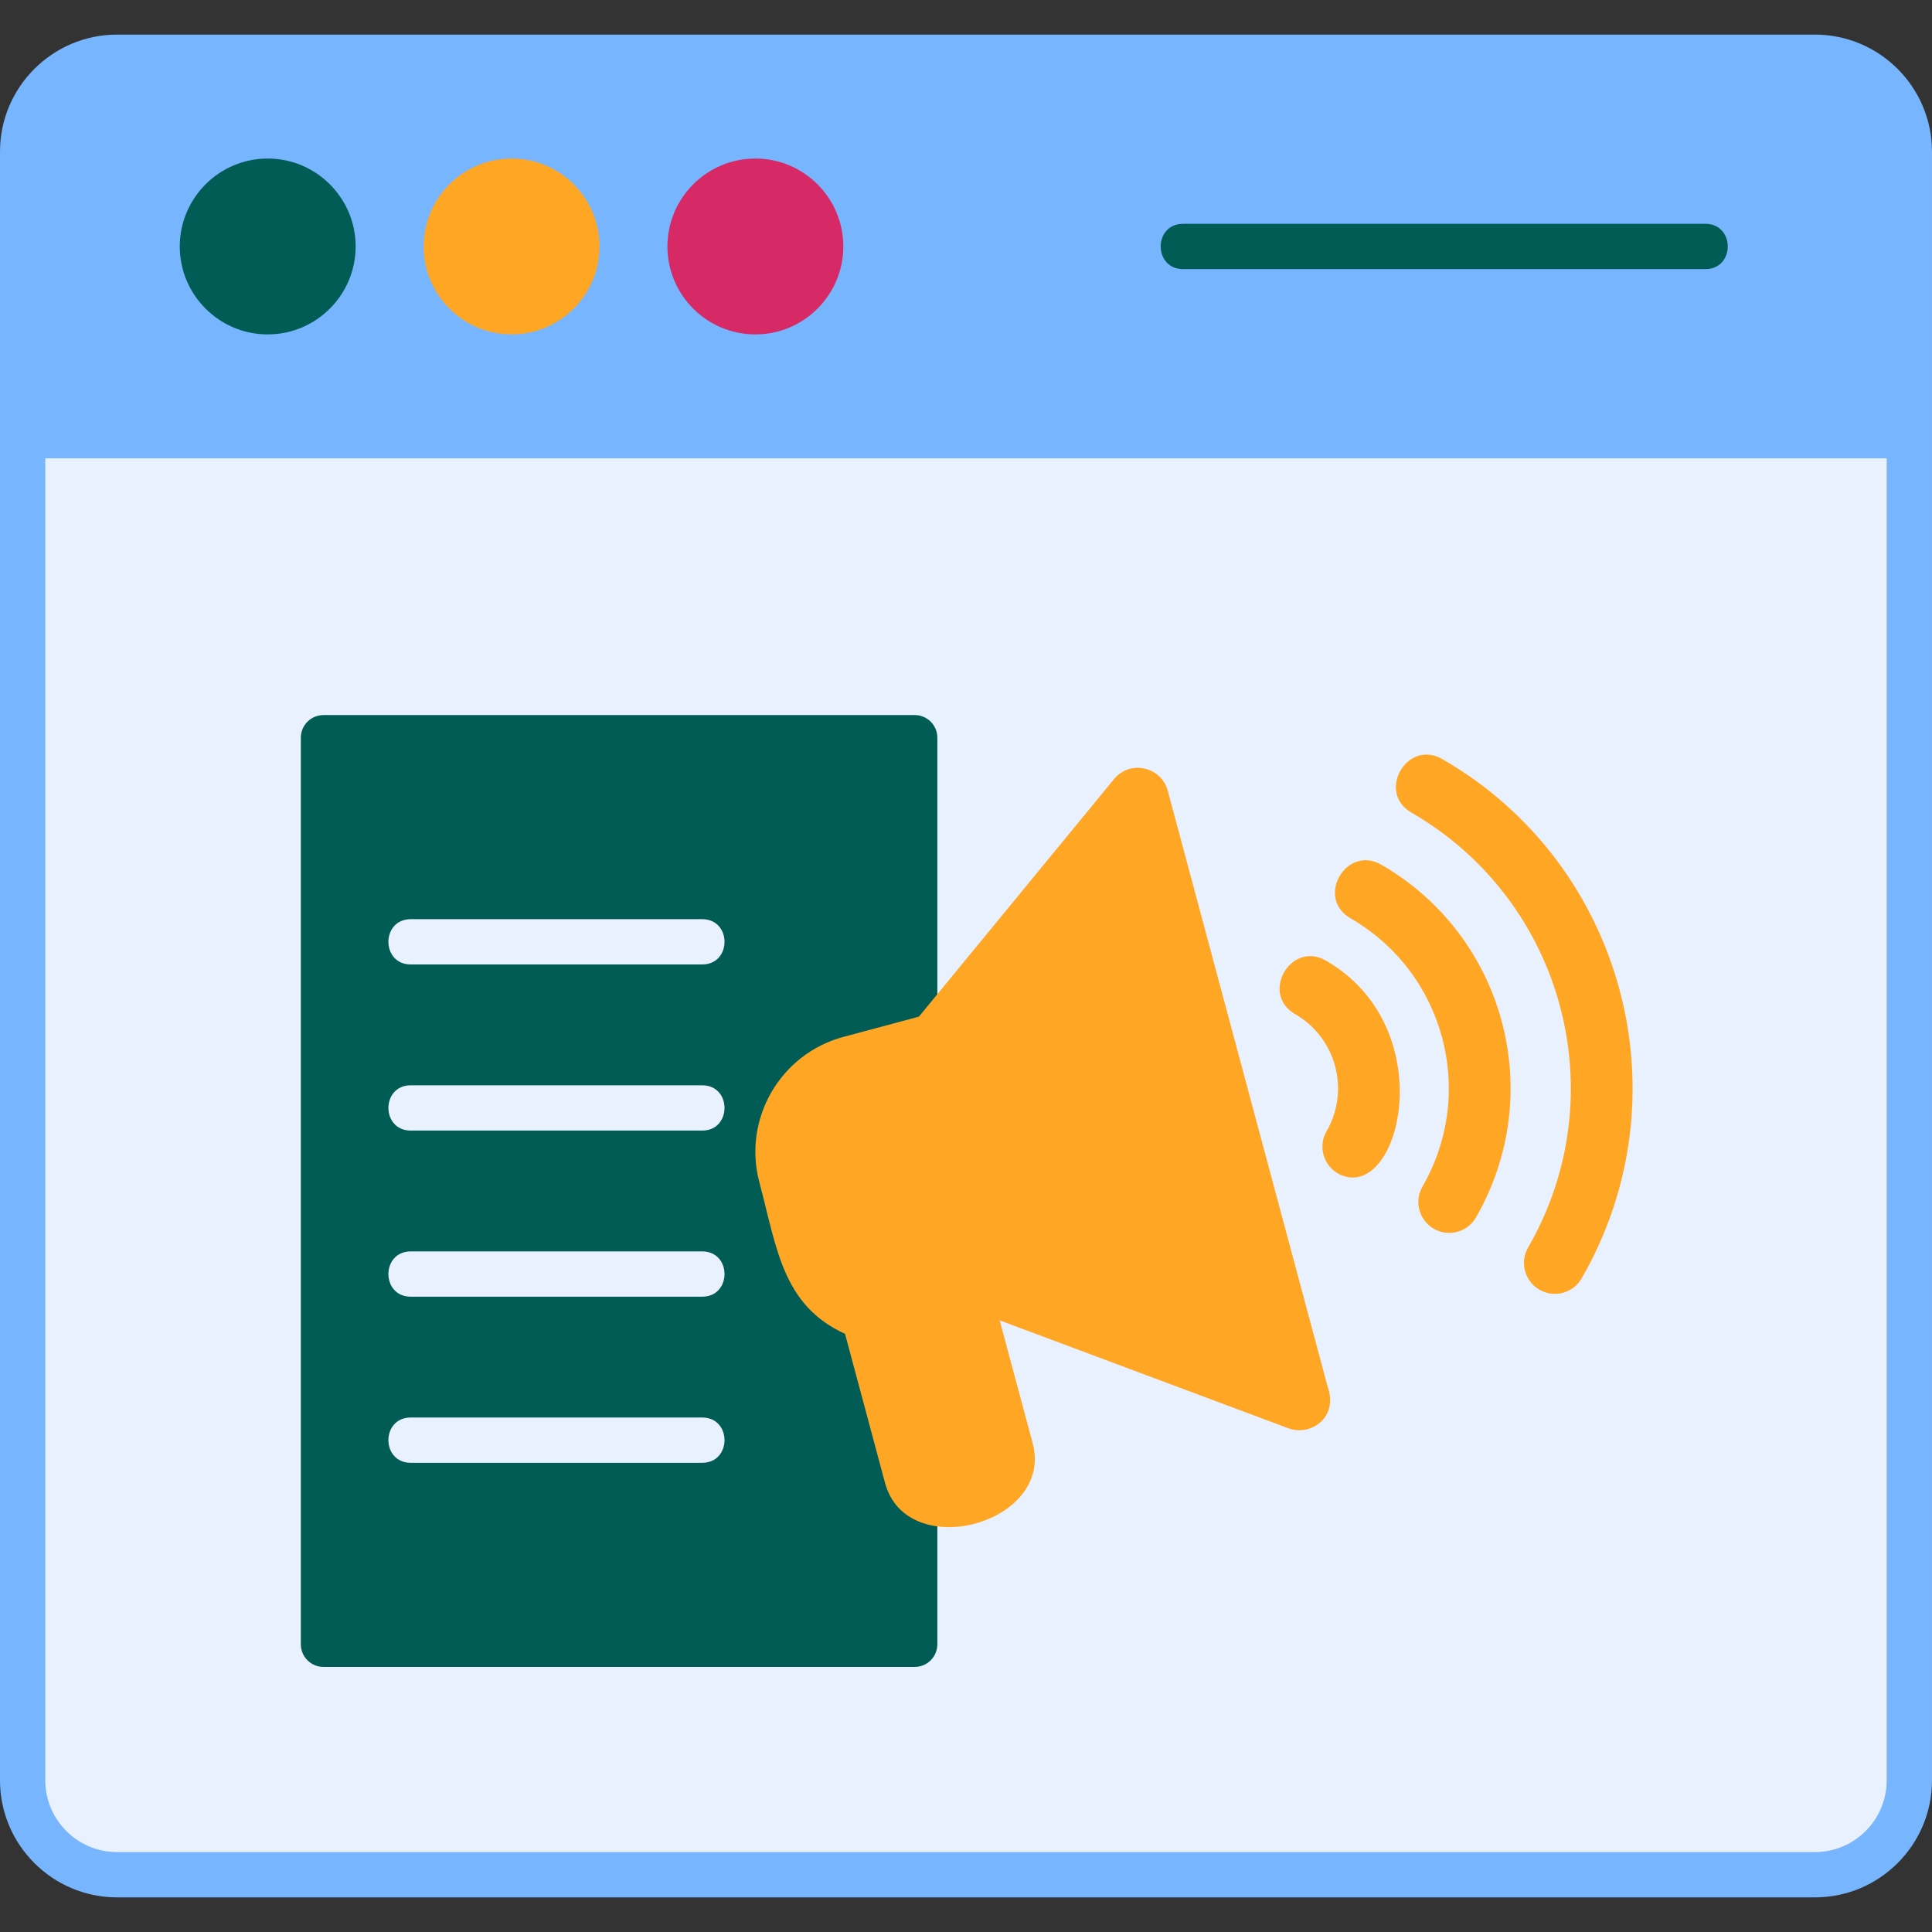 <svg clip-rule="evenodd" fill-rule="evenodd" height="512" image-rendering="optimizeQuality" shape-rendering="geometricPrecision" text-rendering="geometricPrecision" viewBox="0 0 1706.66 1706.66" width="512" xmlns="http://www.w3.org/2000/svg" xmlns:xodm="http://www.corel.com/coreldraw/odm/2003"><rect x="0" y="0" width="1706.66" height="1706.66" fill="#333333" stroke="none"/><g id="Layer_x0020_1"><path d="m1603.27 1676.07h-1499.87c-57.01 0-103.4-46.39-103.4-103.4v-1438.7c0-57.01 46.39-103.4 103.4-103.4h1499.85c57.02 0 103.4 46.39 103.4 103.4v1438.7c.02 57.01-46.37 103.4-103.39 103.4z" fill="#77b5fe"/><path d="m1666.65 404.85h-1626.65v1167.83c0 34.96 28.44 63.39 63.4 63.39h1499.85c34.96 0 63.39-28.45 63.39-63.39v-1167.82z" fill="#e9f1ff"/><path d="m236.48 295.4c-42.82 0-77.67-34.84-77.67-77.68 0-42.82 34.85-77.67 77.67-77.67 42.83 0 77.68 34.84 77.68 77.67s-34.85 77.68-77.68 77.68z" fill="#015c55"/><path d="m451.88 295.4c-42.82 0-77.67-34.84-77.67-77.68 0-42.82 34.85-77.67 77.67-77.67 42.83 0 77.68 34.84 77.68 77.67-.01 42.83-34.85 77.68-77.68 77.68z" fill="#ffa725"/><path d="m667.27 295.4c-42.84 0-77.69-34.84-77.69-77.68 0-42.82 34.85-77.67 77.69-77.67 42.83 0 77.68 34.84 77.68 77.67s-34.85 77.68-77.68 77.68z" fill="#d62966"/><path d="m1506.48 237.72h-461.41c-26.33 0-26.32-40 0-40h461.41c26.33 0 26.33 40 0 40z" fill="#015c55"/><path d="m808.02 1472.5h-522.28c-11.04 0-20-8.97-20-20v-800.84c0-11.04 8.96-20 20-20h522.28c11.04 0 20 8.96 20 20v800.81c0 11.06-8.96 20.03-20 20.03z" fill="#015c55"/><g fill="#e9f1ff"><path d="m620.26 851.97h-257.4c-26.33 0-26.33-40 0-40h257.41c26.32 0 26.33 40-.02 40z"/><path d="m620.26 998.71h-257.4c-26.33 0-26.33-40 0-40h257.41c26.32 0 26.33 40-.02 40z"/><path d="m620.26 1145.45h-257.4c-26.33 0-26.33-40 0-40h257.41c26.32 0 26.33 40-.02 40z"/><path d="m620.26 1292.18h-257.4c-26.33 0-26.33-40 0-40h257.41c26.32 0 26.33 40-.02 40z"/></g><path d="m1188.42 1039.31c-17.25-4.62-25.6-24.41-16.59-40.02 20.89-36.17 8.57-82.45-27.76-103.43-31.12-17.96-3.85-65.22 27.28-47.26 99.92 57.64 67.72 204.26 17.06 190.71z" fill="#ffa725"/><path d="m746.48 1178.26c-55.64-25.34-60.32-76.55-75.63-133.66-15-55.94 18.31-113.64 74.22-128.65l66.67-17.89 172.38-209.86c14.3-17.37 41.81-10.76 47.43 10.25l141.31 526.7c9.72 27.45-15.59 43.92-34.89 36.5l-254.86-95.27 29.11 108.5c19.15 71.21-111.26 106.5-130.44 34.98l-35.32-131.6z" fill="#ffa725"/><path d="m1366.47 1142.02c-17.31-4.63-25.59-24.43-16.6-40.01 77.73-134.62 31.52-306.5-103.07-384.17-31.08-17.94-3.89-65.21 27.29-47.28 160.44 92.26 215.92 297.74 123.06 458.72-6.31 10.94-19.04 15.86-30.68 12.74z" fill="#ffa725"/><path d="m1273.16 1088.17c-17.26-4.62-25.61-24.39-16.6-40 47.91-83.09 19.49-189.06-63.6-237-31.11-17.96-3.83-65.2 27.29-47.28 109 62.74 146.61 202.13 83.57 311.52-6.31 10.95-19.04 15.88-30.66 12.77z" fill="#ffa725"/></g></svg>